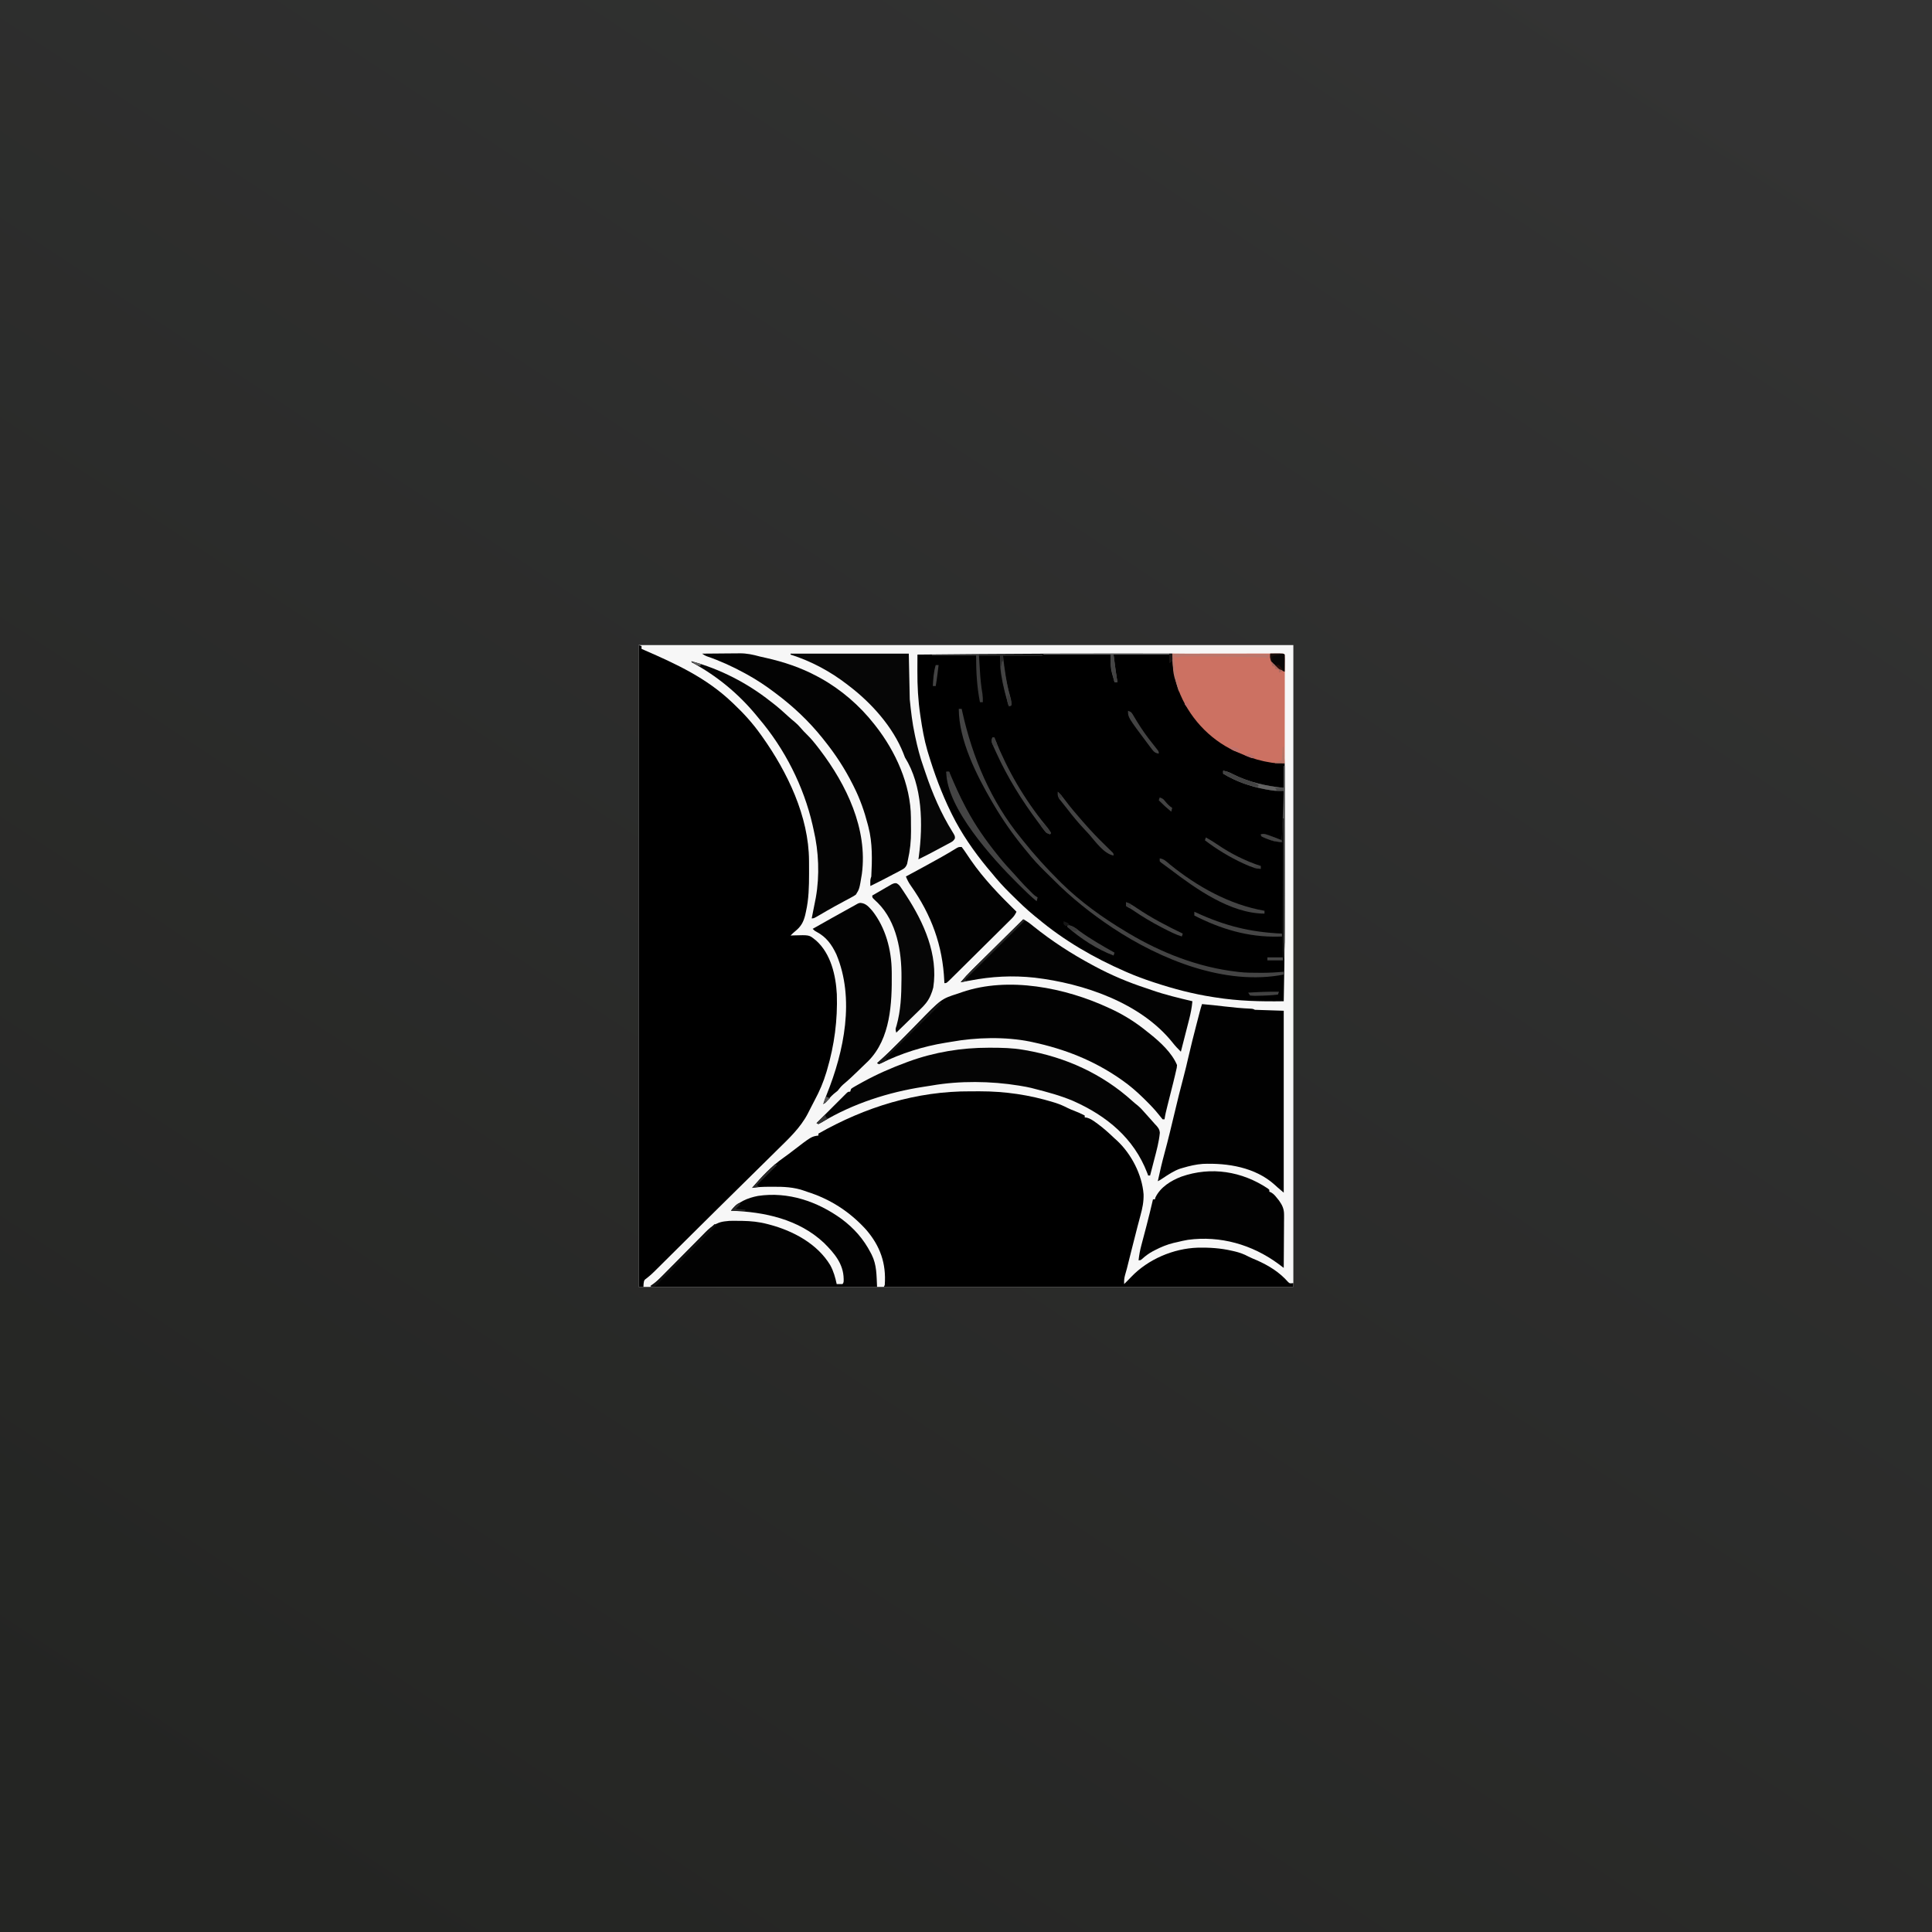 <?xml version="1.0" encoding="UTF-8"?>
<svg width="602px" height="602px" viewBox="0 0 602 602" version="1.1" xmlns="http://www.w3.org/2000/svg" xmlns:xlink="http://www.w3.org/1999/xlink">
    <title>Cover-Image-568-568</title>
    <defs>
        <linearGradient x1="16.093%" y1="100%" x2="82.027%" y2="0%" id="linearGradient-1">
            <stop stop-color="#333333" offset="0%"></stop>
            <stop stop-color="#242523" offset="100%"></stop>
        </linearGradient>
    </defs>
    <g id="Page-1" stroke="none" stroke-width="1" fill="none" fill-rule="evenodd">
        <g id="Cover-Image-568-568" transform="translate(-0, 0)" fill-rule="nonzero">
            <rect id="Rectangle-Copy-34" fill="url(#linearGradient-1)" transform="translate(301, 301) rotate(-180) translate(-301, -301)" x="5.68434189e-14" y="5.68434189e-14" width="602" height="602"></rect>
            <g id="Spinne-logozasajt-(1)" transform="translate(199, 201)">
                <path d="M0,0 C67.32,0 134.64,0 204,0 C204,66 204,132 204,200 C136.68,200 69.36,200 0,200 C0,134 0,68 0,0 Z" id="Path" fill="#F7F7F7"></path>
                <path d="M148.638,2.65 C148.972,2.652 148.972,2.652 149.314,2.652 C154.961,2.656 160.608,2.662 166.256,2.671 C166.291,2.96 166.291,2.96 166.328,3.255 C166.438,4.143 166.551,5.03 166.664,5.917 C166.701,6.221 166.739,6.524 166.777,6.836 C167.92,15.742 172.673,23.483 179.736,29.08 C182.623,31.247 185.642,32.85 189.022,34.125 C189.21,34.196 189.399,34.268 189.593,34.341 C192.937,35.584 196.328,36.314 199.88,36.658 C200.147,36.684 200.415,36.71 200.69,36.736 C200.893,36.756 201.095,36.775 201.304,36.795 C201.311,43.795 201.316,50.795 201.319,57.794 C201.321,61.047 201.323,64.299 201.327,67.552 C201.342,82.03 201.336,96.503 201.004,110.979 C193.795,111.092 186.864,110.93 179.736,109.792 C179.274,109.721 179.274,109.721 178.802,109.648 C172.649,108.685 166.693,107.121 160.789,105.174 C160.58,105.106 160.371,105.037 160.155,104.966 C157.55,104.105 154.994,103.168 152.476,102.077 C152.197,101.957 151.917,101.836 151.63,101.712 C141.79,97.421 132.533,92.065 124.317,85.163 C124.031,84.934 123.744,84.705 123.449,84.469 C120.917,82.419 118.6,80.158 116.285,77.875 C116.125,77.717 115.964,77.56 115.799,77.398 C113.701,75.335 111.778,73.215 109.938,70.92 C109.515,70.418 109.091,69.917 108.665,69.418 C104.449,64.303 100.595,58.754 97.656,52.819 C97.533,52.57 97.409,52.322 97.282,52.065 C94.349,46.092 92.082,39.893 90.167,33.531 C90.064,33.186 90.064,33.186 89.958,32.834 C88.958,29.412 88.367,25.941 87.846,22.422 C87.814,22.207 87.782,21.993 87.749,21.772 C87.072,17.189 86.829,12.694 86.854,8.068 C86.855,7.57 86.856,7.073 86.858,6.576 C86.861,5.373 86.866,4.17 86.872,2.967 C92.576,2.915 98.28,2.866 103.985,2.819 C104.201,2.817 104.417,2.815 104.639,2.814 C119.305,2.694 133.971,2.644 148.638,2.65 Z" id="Path" fill="#000000"></path>
                <path d="M0,0 C0.297,0.098 0.593,0.196 0.899,0.297 C0.899,0.591 0.899,0.884 0.899,1.187 C1.371,1.393 1.371,1.393 1.853,1.603 C11.825,5.955 21.106,10.237 29.057,17.804 C29.252,17.987 29.447,18.171 29.647,18.36 C32.781,21.321 35.551,24.386 38.044,27.893 C38.213,28.129 38.381,28.364 38.555,28.607 C46.369,39.61 53.008,53.407 53.083,67.131 C53.085,67.387 53.087,67.644 53.089,67.908 C53.094,68.733 53.096,69.557 53.097,70.382 C53.097,70.662 53.098,70.942 53.098,71.231 C53.097,75.238 53.014,79.159 52.123,83.086 C52.01,83.601 52.01,83.601 51.895,84.126 C51.335,86.379 50.565,87.726 48.744,89.19 C48.242,89.604 47.785,90.041 47.33,90.504 C47.67,90.491 48.01,90.477 48.36,90.463 C53.116,90.325 53.116,90.325 54.819,91.691 C55.083,91.903 55.083,91.903 55.352,92.118 C59.901,96.22 61.435,102.927 61.752,108.802 C62.017,116.811 60.988,124.659 58.714,132.344 C58.642,132.59 58.57,132.836 58.496,133.089 C57.581,136.159 56.376,138.981 54.856,141.802 C54.493,142.483 54.144,143.17 53.795,143.858 C53.544,144.347 53.293,144.837 53.041,145.326 C52.93,145.547 52.819,145.768 52.705,145.995 C50.388,150.426 46.82,153.743 43.281,157.217 C42.552,157.933 41.827,158.652 41.1,159.37 C39.728,160.727 38.353,162.081 36.978,163.435 C35.416,164.972 33.857,166.511 32.298,168.051 C29.633,170.684 26.966,173.314 24.296,175.943 C22.604,177.609 20.917,179.28 19.233,180.953 C17.537,182.638 15.84,184.322 14.143,186.005 C13.119,187.022 12.095,188.038 11.071,189.056 C10.078,190.043 9.083,191.03 8.088,192.016 C7.711,192.39 7.334,192.765 6.957,193.14 C6.428,193.666 5.899,194.19 5.37,194.714 C5.139,194.944 5.139,194.944 4.904,195.179 C4.166,195.908 3.423,196.581 2.601,197.218 C1.691,197.878 1.691,197.878 1.535,199.054 C1.523,199.366 1.511,199.678 1.498,200 C1.004,200 0.509,200 0,200 C0,134 0,68 0,0 Z" id="Path" fill="#000000"></path>
                <path d="M103.432,139.053 C104.396,139.058 105.36,139.053 106.324,139.047 C114.126,139.039 121.785,140.157 129.241,142.452 C129.466,142.521 129.691,142.59 129.923,142.661 C131.233,143.085 132.44,143.61 133.663,144.238 C134.339,144.579 135.03,144.855 135.738,145.122 C136.861,145.557 137.929,146.032 138.996,146.588 C138.996,146.783 138.996,146.979 138.996,147.181 C139.202,147.203 139.409,147.225 139.622,147.248 C140.735,147.541 141.545,148.11 142.459,148.776 C142.642,148.908 142.825,149.039 143.014,149.175 C144.898,150.556 146.595,152.101 148.282,153.709 C148.519,153.921 148.755,154.134 148.999,154.353 C153.496,158.511 156.867,165.008 157.329,171.127 C157.398,173.455 156.966,175.508 156.351,177.745 C156.159,178.476 155.966,179.207 155.773,179.938 C155.674,180.31 155.574,180.682 155.472,181.065 C154.986,182.897 154.528,184.735 154.067,186.573 C153.893,187.262 153.719,187.951 153.545,188.639 C153.262,189.762 152.979,190.885 152.698,192.008 C152.644,192.225 152.589,192.443 152.533,192.667 C152.396,193.212 152.26,193.758 152.124,194.303 C151.945,194.989 151.751,195.672 151.548,196.351 C151.28,197.32 151.228,198.111 151.278,199.11 C152.03,198.371 152.773,197.629 153.495,196.861 C158.737,191.388 166.582,188.025 174.186,187.77 C177.837,187.692 181.272,187.9 184.828,188.724 C185.145,188.795 185.461,188.866 185.788,188.94 C187.257,189.301 188.579,189.762 189.907,190.486 C190.788,190.939 191.703,191.306 192.617,191.691 C196.333,193.34 199.664,195.386 202.363,198.463 C202.863,198.937 202.863,198.937 204,198.813 C204,199.205 204,199.596 204,200 C161.888,200 119.776,200 76.388,200 C76.487,199.804 76.585,199.608 76.687,199.407 C77.183,192.669 75.261,187.215 70.814,182.09 C65.707,176.503 59.697,172.616 52.423,170.326 C52.182,170.239 51.941,170.152 51.693,170.062 C48.435,168.887 45.132,168.754 41.695,168.787 C41.124,168.787 41.124,168.787 40.542,168.788 C38.776,168.796 37.095,168.865 35.348,169.139 C38.261,165.687 41.472,162.303 45.196,159.705 C46.163,159.029 47.094,158.319 48.028,157.599 C53.821,153.143 53.821,153.143 56.018,152.819 C56.018,152.623 56.018,152.427 56.018,152.226 C70.547,143.966 86.588,138.954 103.432,139.053 Z" id="Path" fill="#000000"></path>
                <path d="M175.542,111.869 C177.914,112.068 180.274,112.329 182.638,112.611 C185.287,112.923 187.92,113.174 190.585,113.291 C191.419,113.353 191.419,113.353 192.018,113.65 C196.466,113.797 196.466,113.797 201.004,113.947 C201.004,132.65 201.004,151.353 201.004,170.623 C198.907,168.843 198.907,168.843 198.106,168.103 C192.121,162.746 183.589,161.341 175.764,161.661 C173.637,161.817 171.59,162.307 169.551,162.908 C169.27,162.99 168.988,163.072 168.699,163.157 C166.704,163.853 164.98,165.038 163.232,166.194 C162.361,166.766 162.361,166.766 161.762,167.062 C162.401,164.101 163.085,161.159 163.881,158.235 C164.981,154.191 165.953,150.117 166.924,146.041 C167.854,142.14 168.794,138.246 169.839,134.373 C170.362,132.42 170.824,130.457 171.273,128.487 C172.065,125.015 172.944,121.567 173.838,118.119 C173.905,117.859 173.973,117.6 174.042,117.332 C174.235,116.59 174.428,115.848 174.621,115.107 C174.679,114.883 174.737,114.659 174.798,114.428 C175.023,113.565 175.257,112.715 175.542,111.869 Z" id="Path" fill="#010101"></path>
                <path d="M146.485,113.056 C146.831,113.214 147.177,113.372 147.533,113.534 C151.44,115.381 155.138,117.733 158.467,120.475 C158.767,120.711 159.068,120.948 159.377,121.191 C162.543,123.717 166.174,127.073 167.753,130.861 C167.696,131.671 167.696,131.671 167.454,132.641 C167.356,133.07 167.258,133.499 167.16,133.928 C167.04,134.426 166.92,134.925 166.798,135.423 C166.734,135.69 166.669,135.958 166.603,136.234 C166.004,138.701 165.381,141.162 164.748,143.621 C164.396,145.001 164.061,146.364 163.859,147.774 C163.661,147.774 163.464,147.774 163.26,147.774 C162.891,147.356 162.542,146.919 162.204,146.475 C160.901,144.822 159.481,143.335 157.98,141.858 C157.717,141.599 157.454,141.34 157.183,141.073 C155.131,139.076 153.03,137.249 150.678,135.608 C150.502,135.484 150.325,135.36 150.142,135.232 C141.791,129.417 132.774,125.88 122.819,123.739 C122.55,123.681 122.281,123.622 122.003,123.562 C114.267,121.987 105.168,122.22 97.425,123.618 C96.8,123.731 96.174,123.829 95.545,123.923 C88.698,125.037 81.81,127.204 75.6,130.276 C75.366,130.371 75.131,130.466 74.89,130.564 C74.692,130.466 74.494,130.368 74.291,130.267 C74.508,130.074 74.726,129.881 74.95,129.682 C77.054,127.8 79.064,125.848 81.032,123.827 C81.873,122.966 82.72,122.111 83.567,121.256 C84.631,120.181 85.693,119.103 86.747,118.017 C94.287,110.255 94.287,110.255 99.454,108.605 C99.898,108.452 100.341,108.298 100.785,108.144 C115.223,103.184 133.056,106.791 146.485,113.056 Z" id="Path" fill="#020202"></path>
                <path d="M63.238,178.823 C67.108,181.714 70.068,185.063 72.287,189.336 C72.439,189.625 72.439,189.625 72.594,189.919 C74.227,193.181 74.097,196.352 74.291,200 C50.961,200 27.631,200 3.595,200 C4.089,199.608 4.583,199.217 5.093,198.813 C5.386,198.541 5.674,198.263 5.954,197.978 C6.107,197.823 6.26,197.668 6.418,197.508 C6.58,197.341 6.743,197.175 6.91,197.004 C7.274,196.634 7.638,196.265 8.002,195.896 C8.288,195.605 8.288,195.605 8.581,195.308 C9.6,194.272 10.626,193.243 11.651,192.212 C12.951,190.904 14.25,189.595 15.541,188.278 C16.588,187.21 17.641,186.15 18.699,185.093 C19.099,184.691 19.496,184.287 19.891,183.88 C22.133,181.575 23.876,179.803 27.26,179.525 C27.792,179.468 27.792,179.468 28.334,179.41 C28.624,179.409 28.913,179.408 29.212,179.407 C29.541,179.405 29.869,179.403 30.208,179.401 C30.714,179.408 30.714,179.408 31.229,179.414 C31.761,179.418 31.761,179.418 32.304,179.422 C35.022,179.469 37.514,179.717 40.141,180.415 C40.332,180.465 40.524,180.514 40.721,180.565 C48.122,182.511 55.716,186.565 59.719,193.261 C60.741,195.131 61.267,197.037 61.709,199.11 C62.308,199.122 62.908,199.122 63.507,199.11 C63.984,198.637 63.869,198.151 63.881,197.496 C63.813,192.774 60.941,189.451 57.723,186.257 C49.878,178.908 39.219,176.598 28.758,176.261 C30.748,173.587 33.966,172.257 37.192,171.64 C46.597,170.24 55.707,173.366 63.238,178.823 Z" id="Path" fill="#020202"></path>
                <path d="M19.771,2.671 C21.753,2.648 23.735,2.632 25.717,2.622 C26.39,2.617 27.062,2.611 27.735,2.603 C28.708,2.593 29.681,2.588 30.653,2.584 C30.949,2.579 31.245,2.574 31.55,2.57 C33.733,2.57 35.65,2.983 37.744,3.561 C38.34,3.698 38.936,3.833 39.534,3.964 C45.278,5.254 50.536,7.01 55.718,9.792 C56.031,9.96 56.344,10.127 56.667,10.3 C63.119,13.896 68.854,18.849 73.392,24.629 C73.521,24.792 73.65,24.955 73.783,25.123 C80.054,33.094 84.773,43.485 84.836,53.727 C84.838,53.948 84.84,54.17 84.841,54.399 C84.844,54.866 84.846,55.334 84.847,55.801 C84.85,56.499 84.859,57.196 84.869,57.893 C84.891,61.034 84.572,63.997 83.877,67.062 C83.803,67.429 83.73,67.797 83.655,68.175 C83.176,69.4 82.715,69.655 81.555,70.264 C81.383,70.356 81.212,70.448 81.035,70.544 C80.488,70.836 79.936,71.119 79.383,71.402 C79.021,71.594 78.66,71.786 78.299,71.979 C76.284,73.05 74.245,74.074 72.194,75.074 C72.156,73.108 72.156,73.108 72.493,72.107 C72.754,67.011 72.895,61.641 71.595,56.677 C71.525,56.405 71.456,56.134 71.385,55.855 C70.326,51.795 68.987,47.966 67.101,44.214 C66.976,43.962 66.851,43.711 66.722,43.452 C64.224,38.478 61.302,34.014 57.815,29.674 C57.604,29.407 57.393,29.14 57.175,28.865 C52.983,23.66 48.189,19.142 42.837,15.134 C42.655,14.996 42.474,14.859 42.287,14.717 C39.585,12.677 36.82,10.835 33.85,9.199 C33.597,9.059 33.343,8.919 33.082,8.775 C29.242,6.68 25.384,4.913 21.24,3.493 C20.67,3.264 20.67,3.264 19.771,2.671 Z" id="Path" fill="#030303"></path>
                <path d="M109.04,125.464 C109.274,125.464 109.508,125.464 109.749,125.464 C113.14,125.471 116.476,125.53 119.824,126.113 C120.058,126.153 120.293,126.192 120.534,126.233 C133.061,128.416 144.479,133.598 153.9,142.13 C154.431,142.604 154.967,143.052 155.528,143.49 C156.413,144.251 157.152,145.059 157.91,145.942 C158.495,146.62 159.098,147.28 159.703,147.941 C160.09,148.38 160.477,148.819 160.863,149.258 C161.108,149.513 161.108,149.513 161.358,149.774 C161.966,150.472 162.342,151.023 162.4,151.959 C162.142,154.757 161.404,157.433 160.695,160.145 C160.566,160.644 160.438,161.144 160.309,161.644 C159.997,162.857 159.682,164.07 159.366,165.282 C159.168,165.282 158.97,165.282 158.767,165.282 C158.608,164.862 158.608,164.862 158.447,164.433 C154.297,153.642 145.851,146.701 135.409,142.052 C131.536,140.407 127.493,139.314 123.419,138.279 C123.044,138.181 122.67,138.084 122.285,137.983 C121.268,137.742 120.257,137.556 119.225,137.389 C118.991,137.349 118.757,137.309 118.517,137.268 C109.758,135.842 99.995,135.721 91.243,137.254 C90.424,137.396 89.605,137.519 88.783,137.639 C77.905,139.295 66.855,142.85 57.408,148.501 C56.954,148.769 56.487,149.016 56.018,149.258 C55.82,149.16 55.622,149.062 55.419,148.961 C56.813,147.565 58.21,146.17 59.609,144.778 C60.085,144.303 60.56,143.828 61.035,143.353 C61.716,142.671 62.4,141.991 63.083,141.311 C63.296,141.097 63.509,140.883 63.729,140.662 C63.927,140.466 64.125,140.27 64.328,140.068 C64.503,139.894 64.677,139.72 64.857,139.541 C65.304,139.169 65.304,139.169 65.903,139.169 C66.002,138.875 66.101,138.582 66.203,138.279 C66.776,137.863 66.776,137.863 67.521,137.44 C67.794,137.285 68.066,137.13 68.346,136.97 C68.627,136.814 68.909,136.659 69.198,136.499 C69.453,136.357 69.707,136.215 69.97,136.069 C74.363,133.663 78.873,131.698 83.577,129.97 C83.798,129.889 84.019,129.808 84.246,129.724 C92.171,126.846 100.622,125.452 109.04,125.464 Z" id="Path" fill="#040404"></path>
                <path d="M166.256,2.671 C170.781,2.664 175.307,2.658 179.832,2.655 C181.933,2.654 184.034,2.652 186.135,2.648 C188.161,2.645 190.187,2.643 192.213,2.642 C192.988,2.642 193.763,2.641 194.537,2.639 C195.618,2.637 196.699,2.637 197.781,2.637 C198.104,2.636 198.428,2.635 198.762,2.634 C199.201,2.634 199.201,2.634 199.649,2.635 C199.905,2.635 200.161,2.634 200.425,2.634 C201.004,2.671 201.004,2.671 201.304,2.967 C201.333,3.407 201.34,3.847 201.34,4.287 C201.341,4.715 201.341,4.715 201.341,5.151 C201.34,5.624 201.34,5.624 201.338,6.106 C201.338,6.436 201.338,6.766 201.338,7.106 C201.338,8.203 201.336,9.3 201.333,10.396 C201.333,11.154 201.332,11.912 201.332,12.67 C201.331,14.465 201.329,16.26 201.326,18.055 C201.322,20.098 201.321,22.141 201.319,24.184 C201.316,28.388 201.311,32.592 201.304,36.795 C200.834,36.8 200.364,36.804 199.895,36.807 C199.633,36.809 199.371,36.811 199.102,36.813 C197.861,36.785 196.676,36.578 195.463,36.332 C195.206,36.28 194.948,36.228 194.684,36.174 C191.971,35.589 189.458,34.641 186.925,33.531 C186.562,33.376 186.199,33.221 185.825,33.061 C177.681,29.319 171.29,22.245 168.192,13.937 C167.81,12.863 167.475,11.777 167.154,10.682 C167.084,10.457 167.014,10.231 166.941,9.999 C166.519,8.44 166.473,6.858 166.391,5.254 C166.378,5.006 166.365,4.757 166.351,4.501 C166.319,3.891 166.287,3.281 166.256,2.671 Z" id="Path" fill="#CC7162"></path>
                <path d="M16.476,5.045 C25.382,7.462 33.829,11.809 41.04,17.507 C41.289,17.698 41.538,17.888 41.794,18.084 C43.537,19.429 45.16,20.878 46.773,22.37 C47.365,22.905 47.953,23.414 48.572,23.914 C49.282,24.507 49.866,25.075 50.457,25.779 C51.127,26.559 51.81,27.294 52.554,28.004 C53.833,29.26 54.929,30.628 56.018,32.047 C56.161,32.234 56.304,32.42 56.451,32.612 C64.755,43.509 71.416,57.307 69.554,71.309 C68.792,75.992 68.792,75.992 67.7,77.745 C67.035,78.209 67.035,78.209 66.204,78.655 C65.897,78.822 65.589,78.989 65.273,79.161 C64.943,79.336 64.614,79.512 64.274,79.692 C63.594,80.061 62.914,80.43 62.233,80.799 C61.724,81.075 61.724,81.075 61.204,81.356 C59.523,82.276 57.868,83.242 56.217,84.213 C54.584,85.163 54.584,85.163 53.921,85.163 C53.954,85.004 53.986,84.845 54.02,84.681 C54.352,83.057 54.673,81.431 54.988,79.803 C55.062,79.421 55.137,79.038 55.214,78.643 C56.43,71.787 56.115,64.32 54.52,57.567 C54.41,57.069 54.301,56.571 54.191,56.073 C51.427,43.993 45.51,32.313 37.445,22.849 C37.214,22.566 36.984,22.283 36.746,21.992 C31.116,15.148 24.32,9.528 16.476,5.341 C16.476,5.243 16.476,5.145 16.476,5.045 Z" id="Path" fill="#040404"></path>
                <path d="M196.032,169.323 C196.19,169.458 196.348,169.593 196.511,169.733 C196.511,169.929 196.511,170.125 196.511,170.326 C196.684,170.395 196.856,170.464 197.034,170.535 C197.876,171.015 198.327,171.575 198.926,172.329 C199.127,172.579 199.329,172.828 199.536,173.085 C200.594,174.575 201.118,175.723 201.107,177.559 C201.107,177.927 201.107,178.295 201.107,178.674 C201.102,179.072 201.097,179.469 201.092,179.866 C201.09,180.276 201.089,180.686 201.088,181.096 C201.085,182.17 201.076,183.244 201.066,184.318 C201.057,185.416 201.053,186.514 201.048,187.612 C201.039,189.763 201.023,191.914 201.004,194.065 C200.843,193.945 200.682,193.824 200.516,193.7 C200.303,193.541 200.09,193.382 199.87,193.219 C199.66,193.061 199.449,192.904 199.232,192.742 C191.127,186.804 181.234,183.966 171.16,185.321 C170.01,185.509 168.883,185.773 167.753,186.053 C167.236,186.167 167.236,186.167 166.708,186.283 C164.627,186.792 162.775,187.56 160.882,188.539 C160.673,188.646 160.464,188.754 160.249,188.865 C158.956,189.563 157.88,190.357 156.802,191.35 C156.37,191.691 156.37,191.691 155.771,191.691 C155.945,190.099 156.219,188.582 156.637,187.033 C156.692,186.822 156.748,186.612 156.805,186.395 C156.923,185.948 157.041,185.501 157.16,185.054 C157.469,183.895 157.773,182.735 158.077,181.575 C158.137,181.347 158.197,181.119 158.259,180.884 C158.971,178.166 159.626,175.436 160.264,172.7 C160.462,172.7 160.66,172.7 160.863,172.7 C160.919,172.504 160.975,172.309 161.032,172.107 C162.582,168.902 165.883,166.848 169.15,165.618 C178.368,162.404 187.994,163.962 196.032,169.323 Z" id="Path" fill="#020202"></path>
                <path d="M69.136,80.339 C70.833,80.474 71.697,81.578 72.793,82.789 C76.965,88.071 78.787,95.002 78.856,101.633 C78.858,101.868 78.861,102.103 78.864,102.346 C78.956,111.565 78.506,122.574 71.568,129.588 C70.892,130.255 70.205,130.911 69.517,131.565 C69.171,131.901 68.825,132.238 68.48,132.575 C66.915,134.097 65.334,135.59 63.656,136.99 C63.023,137.552 62.534,138.213 62.009,138.872 C61.577,139.224 61.144,139.576 60.706,139.921 C59.911,140.62 59.249,141.427 58.569,142.234 C58.115,142.73 58.115,142.73 57.515,143.027 C57.848,141.991 58.216,140.978 58.624,139.97 C64.021,126.568 67.408,110.167 61.597,96.35 C60.168,93.323 58.462,90.953 55.449,89.364 C54.819,89.021 54.819,89.021 54.22,88.427 C58.009,86.271 61.81,84.138 65.629,82.035 C65.934,81.867 66.239,81.698 66.554,81.525 C66.826,81.375 67.098,81.225 67.378,81.071 C68.555,80.392 68.555,80.392 69.136,80.339 Z" id="Path" fill="#030303"></path>
                <path d="M119.824,85.46 C121.027,86.021 121.986,86.796 123.007,87.63 C128.749,92.239 134.894,96.222 141.392,99.703 C141.621,99.826 141.849,99.95 142.085,100.077 C147.24,102.845 152.536,105.083 158.104,106.902 C158.71,107.103 159.312,107.312 159.914,107.525 C164.048,108.967 168.288,109.969 172.546,110.979 C172.367,112.97 171.998,114.833 171.497,116.767 C171.424,117.053 171.351,117.339 171.276,117.633 C171.046,118.538 170.813,119.441 170.58,120.345 C170.423,120.962 170.265,121.579 170.108,122.195 C169.725,123.7 169.339,125.203 168.952,126.706 C167.999,125.774 167.127,124.847 166.312,123.795 C156.412,111.459 138.649,105.431 123.381,103.635 C116.493,102.892 109.983,103.231 103.205,104.545 C102.256,104.727 101.307,104.892 100.352,105.045 C101.506,103.678 102.701,102.379 103.976,101.124 C104.149,100.953 104.322,100.782 104.499,100.606 C105.063,100.048 105.627,99.491 106.191,98.935 C106.585,98.545 106.979,98.156 107.373,97.766 C108.403,96.746 109.435,95.728 110.466,94.709 C111.521,93.667 112.575,92.624 113.629,91.582 C115.693,89.54 117.758,87.5 119.824,85.46 Z" id="Path" fill="#030303"></path>
                <path d="M100.652,62.908 C101.197,63.608 101.685,64.3 102.169,65.041 C102.465,65.48 102.761,65.919 103.059,66.358 C103.283,66.687 103.283,66.687 103.511,67.024 C107.574,72.907 112.623,78.096 117.727,83.086 C117.336,83.94 116.92,84.553 116.252,85.216 C116.073,85.394 115.894,85.573 115.71,85.758 C115.514,85.95 115.319,86.143 115.117,86.342 C114.91,86.547 114.704,86.753 114.491,86.965 C113.808,87.644 113.123,88.321 112.438,88.998 C111.963,89.468 111.489,89.939 111.014,90.41 C110.02,91.395 109.025,92.38 108.028,93.364 C106.749,94.628 105.472,95.894 104.196,97.162 C103.217,98.134 102.237,99.104 101.256,100.074 C100.785,100.541 100.314,101.008 99.843,101.476 C99.187,102.127 98.529,102.777 97.87,103.426 C97.576,103.719 97.576,103.719 97.277,104.017 C95.927,105.341 95.927,105.341 95.26,105.341 C95.251,105.125 95.242,104.909 95.233,104.687 C94.737,93.624 91.239,84.077 84.827,75.001 C84.166,74.062 83.686,73.175 83.278,72.107 C83.441,72.019 83.605,71.931 83.773,71.841 C87.042,70.087 90.3,68.317 93.537,66.506 C93.815,66.351 94.092,66.196 94.378,66.036 C95.983,65.136 97.563,64.207 99.123,63.234 C99.753,62.908 99.753,62.908 100.652,62.908 Z" id="Path" fill="#020202"></path>
                <path d="M47.33,2.671 C59.49,2.671 71.649,2.671 84.176,2.671 C84.275,7.371 84.374,12.071 84.476,16.914 C84.855,20.671 85.258,24.246 86.048,27.912 C86.094,28.128 86.14,28.343 86.186,28.566 C86.864,31.77 87.656,34.912 88.764,38 C88.987,38.625 89.197,39.253 89.406,39.882 C91.546,46.25 94.239,52.508 97.806,58.229 C98.557,59.471 98.557,59.471 98.548,60.224 C98.087,61.181 97.341,61.447 96.41,61.944 C96.223,62.045 96.037,62.145 95.844,62.249 C95.246,62.572 94.644,62.888 94.043,63.205 C93.646,63.418 93.249,63.631 92.852,63.845 C90.976,64.852 89.089,65.836 87.172,66.766 C87.215,66.469 87.258,66.172 87.303,65.866 C88.619,55.921 88.485,43.793 82.978,35.015 C82.8,34.58 82.631,34.141 82.472,33.698 C79.221,25.5 72.575,18.079 65.604,12.76 C65.445,12.636 65.287,12.513 65.124,12.386 C59.792,8.249 53.787,5.015 47.33,2.967 C47.33,2.869 47.33,2.772 47.33,2.671 Z" id="Path" fill="#060606"></path>
                <path d="M80.326,74.208 C81.061,74.569 81.344,74.979 81.8,75.654 C82.052,76.026 82.052,76.026 82.31,76.405 C82.487,76.676 82.664,76.947 82.847,77.226 C83.032,77.506 83.217,77.786 83.407,78.074 C88.873,86.49 93.381,96.456 91.802,106.693 C91.605,107.473 91.389,108.165 91.066,108.902 C90.995,109.07 90.924,109.237 90.851,109.41 C90.069,111.118 89.004,112.288 87.654,113.585 C87.443,113.792 87.232,114 87.014,114.213 C86.346,114.869 85.673,115.521 85,116.172 C84.543,116.618 84.087,117.065 83.631,117.512 C82.518,118.602 81.401,119.688 80.282,120.772 C79.939,119.752 80.029,119.567 80.357,118.583 C81.688,113.842 81.872,109.123 81.892,104.228 C81.894,103.97 81.897,103.711 81.899,103.445 C81.955,95.485 80.427,86.272 74.546,80.362 C74.12,79.946 73.69,79.535 73.254,79.129 C72.793,78.635 72.793,78.635 72.793,78.042 C73.913,77.386 75.037,76.74 76.163,76.094 C76.482,75.908 76.8,75.721 77.128,75.529 C77.435,75.354 77.742,75.179 78.059,74.999 C78.341,74.836 78.623,74.673 78.914,74.504 C79.683,74.184 79.683,74.184 80.326,74.208 Z" id="Path" fill="#060606"></path>
                <path d="M99.753,19.881 C100.05,19.881 100.346,19.881 100.652,19.881 C100.728,20.23 100.728,20.23 100.806,20.585 C104.008,35.033 109.73,48.667 119.225,60.237 C119.423,60.487 119.621,60.736 119.825,60.993 C123.292,65.35 127.013,69.456 130.964,73.386 C131.3,73.722 131.3,73.722 131.643,74.064 C137.635,79.982 144.642,85.005 151.877,89.318 C152.241,89.537 152.241,89.537 152.613,89.76 C162.904,95.903 174.341,100.377 186.326,101.78 C186.551,101.808 186.776,101.836 187.008,101.865 C189.115,102.104 191.208,102.121 193.328,102.114 C193.67,102.115 194.012,102.117 194.365,102.118 C196.593,102.115 198.788,102 201.004,101.78 C201.004,102.074 201.004,102.368 201.004,102.671 C182.76,106.237 162.628,97.993 147.702,88.131 C141.022,83.686 134.743,78.699 129.11,72.997 C128.315,72.206 127.516,71.419 126.709,70.639 C124.666,68.656 122.792,66.622 121.022,64.392 C120.743,64.053 120.464,63.714 120.184,63.376 C116.586,59.013 113.395,54.426 110.537,49.555 C110.392,49.308 110.247,49.062 110.097,48.808 C105.309,40.602 99.753,29.599 99.753,19.881 Z" id="Path" fill="#444444"></path>
                <path d="M201.004,37.685 C201.103,37.685 201.202,37.685 201.304,37.685 C201.311,44.795 201.316,51.904 201.319,59.013 C201.321,62.314 201.323,65.616 201.327,68.917 C201.33,71.796 201.331,74.676 201.332,77.555 C201.333,79.078 201.333,80.601 201.336,82.123 C201.338,83.561 201.338,84.998 201.338,86.435 C201.338,86.959 201.339,87.483 201.34,88.006 C201.345,90.587 201.315,93.158 201.171,95.734 C201.159,95.951 201.148,96.167 201.136,96.39 C201.042,97.886 201.042,97.886 200.705,98.22 C199.897,98.241 199.097,98.247 198.29,98.238 C198.062,98.237 197.835,98.235 197.601,98.234 C197.038,98.231 196.475,98.225 195.912,98.22 C195.912,97.926 195.912,97.632 195.912,97.329 C197.494,97.329 199.075,97.329 200.705,97.329 C200.705,95.175 200.705,93.021 200.705,90.801 C200.212,90.815 199.719,90.829 199.212,90.843 C189.856,91.028 181.453,88.513 173.145,84.273 C173.145,83.881 173.145,83.49 173.145,83.086 C173.295,83.156 173.446,83.226 173.6,83.298 C182.639,87.488 190.614,89.495 200.705,89.911 C200.705,80.51 200.705,71.11 200.705,61.424 C199.815,61.326 198.925,61.228 198.009,61.128 C196.904,60.795 196.904,60.795 195.912,60.404 C195.411,60.212 195.411,60.212 194.901,60.016 C194.115,59.644 194.115,59.644 193.815,59.05 C195.013,58.754 195.013,58.754 200.405,60.831 C200.603,55.739 200.801,50.647 201.004,45.401 C200.115,45.401 199.225,45.401 198.308,45.401 C197.49,45.304 196.701,45.196 195.893,45.048 C195.567,44.989 195.567,44.989 195.233,44.929 C190.68,44.061 186.084,42.483 182.132,40.059 C182.132,39.766 182.132,39.472 182.132,39.169 C183.302,39.346 184.167,39.705 185.203,40.263 C190.195,42.778 195.468,43.901 201.004,44.51 C201.004,42.258 201.004,40.006 201.004,37.685 Z" id="Path" fill="#454545"></path>
                <path d="M95.859,39.466 C96.156,39.466 96.452,39.466 96.758,39.466 C96.827,39.63 96.896,39.794 96.967,39.963 C98.474,43.523 100.03,47.031 101.85,50.445 C101.96,50.653 102.07,50.861 102.183,51.076 C104.874,56.142 108.132,60.813 111.736,65.282 C111.956,65.558 112.177,65.833 112.404,66.118 C113.856,67.907 115.388,69.605 116.964,71.286 C117.571,71.939 118.159,72.599 118.738,73.275 C119.731,74.411 120.795,75.475 121.865,76.539 C122.037,76.712 122.21,76.884 122.387,77.061 C123.268,77.958 123.268,77.958 124.317,78.635 C124.218,79.027 124.119,79.418 124.018,79.822 C122.164,78.304 120.472,76.65 118.775,74.963 C118.502,74.694 118.229,74.424 117.948,74.147 C110.306,66.566 95.859,50.688 95.859,39.466 Z" id="Path" fill="#444444"></path>
                <path d="M91.366,2.967 C102.734,2.967 114.102,2.967 125.815,2.967 C125.815,3.065 125.815,3.163 125.815,3.264 C121.762,3.264 117.709,3.264 113.533,3.264 C114.011,7.727 114.639,11.964 115.779,16.302 C115.974,17.093 116.111,17.889 116.229,18.694 C115.784,18.841 115.784,18.841 115.33,18.991 C114.375,15.789 113.474,12.598 112.971,9.292 C112.936,9.062 112.9,8.832 112.863,8.595 C112.608,6.776 112.634,5.141 112.634,3.264 C110.46,3.264 108.285,3.264 106.044,3.264 C106.117,4.461 106.191,5.659 106.267,6.856 C106.293,7.261 106.318,7.666 106.342,8.072 C106.486,10.465 106.702,12.809 107.123,15.171 C107.247,16.059 107.262,16.909 107.242,17.804 C106.946,17.804 106.649,17.804 106.344,17.804 C105.388,12.884 105.145,8.34 105.145,3.264 C100.598,3.264 96.051,3.264 91.366,3.264 C91.366,3.166 91.366,3.068 91.366,2.967 Z" id="Path" fill="#3D3D3D"></path>
                <path d="M201.004,37.685 C201.103,37.685 201.202,37.685 201.304,37.685 C201.304,55.899 201.304,74.113 201.304,92.878 C201.205,92.878 201.106,92.878 201.004,92.878 C201.004,77.211 201.004,61.543 201.004,45.401 C200.115,45.401 199.225,45.401 198.308,45.401 C197.49,45.304 196.701,45.196 195.893,45.048 C195.567,44.989 195.567,44.989 195.233,44.929 C190.68,44.061 186.084,42.483 182.132,40.059 C182.132,39.766 182.132,39.472 182.132,39.169 C183.302,39.346 184.167,39.705 185.203,40.263 C190.195,42.778 195.468,43.901 201.004,44.51 C201.004,42.258 201.004,40.006 201.004,37.685 Z" id="Path" fill="#626262"></path>
                <path d="M162.361,66.469 C163.664,66.616 164.474,67.46 165.432,68.268 C173.921,75.192 184.086,80.899 195.013,82.789 C195.013,83.083 195.013,83.377 195.013,83.68 C184.365,83.631 173.686,75.98 165.583,69.832 C165.111,69.477 164.634,69.128 164.156,68.78 C163.787,68.508 163.787,68.508 163.41,68.231 C163.203,68.08 162.996,67.93 162.782,67.775 C162.643,67.638 162.504,67.501 162.361,67.359 C162.361,67.065 162.361,66.772 162.361,66.469 Z" id="Path" fill="#444444"></path>
                <path d="M110.238,28.783 C110.436,28.783 110.633,28.783 110.837,28.783 C110.909,28.963 110.981,29.143 111.055,29.329 C114.982,39.085 120.171,48.026 126.84,56.197 C127.502,57.014 128.092,57.788 128.511,58.754 C127.313,58.754 127.313,58.754 126.808,58.292 C126.548,57.952 126.548,57.952 126.283,57.604 C125.971,57.197 125.971,57.197 125.653,56.782 C125.407,56.45 125.162,56.118 124.916,55.786 C124.7,55.498 124.7,55.498 124.479,55.203 C119.4,48.42 114.963,41.296 111.455,33.587 C111.297,33.244 111.139,32.9 110.977,32.547 C110.835,32.227 110.694,31.907 110.548,31.578 C110.423,31.296 110.297,31.014 110.168,30.723 C109.924,29.922 109.944,29.555 110.238,28.783 Z" id="Path" fill="#444444"></path>
                <path d="M130.608,45.697 C131.529,46.565 132.277,47.479 133.023,48.498 C134.528,50.509 136.145,52.409 137.797,54.303 C137.982,54.516 138.167,54.729 138.357,54.948 C138.864,55.529 139.378,56.104 139.894,56.677 C140.122,56.93 140.351,57.184 140.586,57.445 C142.47,59.511 144.429,61.486 146.445,63.426 C146.645,63.62 146.844,63.814 147.05,64.014 C147.23,64.187 147.409,64.36 147.595,64.538 C147.982,64.985 147.982,64.985 147.982,65.579 C145.042,65.07 142.345,61.272 140.483,59.122 C139.915,58.48 139.33,57.856 138.741,57.233 C136.943,55.325 135.299,53.328 133.702,51.254 C133.306,50.745 132.903,50.242 132.498,49.739 C132.248,49.424 131.999,49.11 131.75,48.795 C131.53,48.519 131.309,48.243 131.082,47.959 C130.565,47.111 130.5,46.669 130.608,45.697 Z" id="Path" fill="#434343"></path>
                <path d="M200.705,54.006 C200.804,54.006 200.903,54.006 201.004,54.006 C201.011,59.727 201.017,65.448 201.02,71.169 C201.021,73.825 201.024,76.481 201.027,79.137 C201.03,81.451 201.032,83.766 201.033,86.08 C201.033,87.306 201.034,88.532 201.036,89.758 C201.038,90.911 201.039,92.064 201.038,93.216 C201.038,93.641 201.039,94.065 201.04,94.489 C201.042,95.066 201.041,95.643 201.04,96.22 C201.041,96.543 201.041,96.867 201.041,97.2 C201.004,97.923 201.004,97.923 200.705,98.22 C199.897,98.241 199.097,98.247 198.29,98.238 C198.062,98.237 197.835,98.235 197.601,98.234 C197.038,98.231 196.475,98.225 195.912,98.22 C195.912,97.926 195.912,97.632 195.912,97.329 C197.494,97.329 199.075,97.329 200.705,97.329 C200.683,96.918 200.661,96.507 200.638,96.083 C200.425,91.875 200.385,87.689 200.442,83.477 C200.449,82.834 200.456,82.192 200.463,81.55 C200.482,79.885 200.502,78.22 200.524,76.555 C200.545,74.846 200.564,73.137 200.584,71.428 C200.622,68.094 200.663,64.759 200.705,61.424 C200.523,61.407 200.341,61.389 200.154,61.371 C199.914,61.347 199.673,61.322 199.426,61.297 C199.188,61.273 198.951,61.249 198.706,61.225 C197.715,61.087 196.84,60.77 195.912,60.404 C195.411,60.212 195.411,60.212 194.901,60.016 C194.115,59.644 194.115,59.644 193.815,59.05 C194.814,58.713 195.34,58.788 196.31,59.179 C196.526,59.264 196.742,59.349 196.964,59.437 C197.235,59.548 197.505,59.659 197.784,59.774 C198.649,60.123 199.514,60.471 200.405,60.831 C200.504,58.579 200.603,56.326 200.705,54.006 Z" id="Path" fill="#0C0C0C"></path>
                <path d="M126.115,2.671 C139.064,2.671 152.014,2.671 165.357,2.671 C165.357,2.769 165.357,2.866 165.357,2.967 C159.623,2.967 153.89,2.967 147.982,2.967 C148.53,7.278 148.53,7.278 149.181,11.573 C148.884,11.573 148.587,11.573 148.282,11.573 C148.076,10.863 147.878,10.153 147.683,9.44 C147.597,9.149 147.597,9.149 147.51,8.852 C146.951,6.766 147.084,5.303 147.084,2.967 C140.164,2.967 133.244,2.967 126.115,2.967 C126.115,2.869 126.115,2.772 126.115,2.671 Z" id="Path" fill="#5D5D5D"></path>
                <path d="M166.256,2.671 C181.232,2.818 181.232,2.818 196.511,2.967 C196.313,3.359 196.116,3.751 195.912,4.154 C195.615,4.007 195.615,4.007 195.313,3.858 C194.438,3.81 193.569,3.781 192.693,3.764 C192.287,3.754 192.287,3.754 191.873,3.745 C190.979,3.725 190.085,3.708 189.191,3.691 C188.734,3.681 188.734,3.681 188.269,3.672 C183.602,3.578 178.936,3.53 174.269,3.524 C173.988,3.523 173.706,3.522 173.417,3.521 C172.626,3.52 171.835,3.52 171.044,3.521 C170.809,3.521 170.574,3.52 170.332,3.52 C169.154,3.501 169.154,3.501 168.053,3.858 C167.416,3.728 167.416,3.728 166.855,3.561 C166.989,6.397 167.477,8.963 168.255,11.687 C168.552,12.768 168.684,13.471 168.352,14.54 C167.063,10.557 166.256,6.891 166.256,2.671 Z" id="Path" fill="#BB766B"></path>
                <path d="M151.877,80.119 C153.166,80.562 154.211,81.243 155.322,82.01 C159.828,85.049 164.648,87.563 169.551,89.911 C169.452,90.205 169.353,90.499 169.251,90.801 C167.275,90.189 165.506,89.276 163.672,88.335 C163.494,88.244 163.316,88.153 163.133,88.059 C159.935,86.417 156.896,84.583 153.929,82.559 C153.329,82.153 153.329,82.153 152.464,81.717 C152.173,81.513 152.173,81.513 151.877,81.306 C151.877,80.914 151.877,80.522 151.877,80.119 Z" id="Path" fill="#454545"></path>
                <path d="M196.811,2.671 C197.503,2.663 198.196,2.657 198.889,2.652 C199.275,2.649 199.66,2.645 200.058,2.642 C201.004,2.671 201.004,2.671 201.304,2.967 C201.33,3.366 201.336,3.766 201.333,4.165 C201.332,4.405 201.331,4.645 201.33,4.892 C201.328,5.144 201.325,5.397 201.323,5.657 C201.321,5.91 201.32,6.163 201.319,6.424 C201.315,7.053 201.31,7.681 201.304,8.309 C199.525,7.67 198.285,6.67 197.129,5.193 C196.749,4.307 196.788,3.624 196.811,2.671 Z" id="Path" fill="#080606"></path>
                <path d="M176.74,59.941 C177.98,60.623 179.164,61.333 180.329,62.136 C184.523,65.016 188.987,67.22 193.815,68.843 C193.815,69.136 193.815,69.43 193.815,69.733 C192.091,69.573 190.721,69.092 189.153,68.379 C188.799,68.22 188.799,68.22 188.437,68.057 C184.194,66.117 180.147,63.653 176.441,60.831 C176.539,60.537 176.638,60.243 176.74,59.941 Z" id="Path" fill="#454545"></path>
                <path d="M133.604,87.24 C135.175,87.369 136.148,88.21 137.367,89.114 C140.843,91.621 144.547,93.743 148.282,95.846 C148.134,96.286 148.134,96.286 147.982,96.736 C142.957,94.882 137.561,91.374 133.604,87.834 C133.604,87.638 133.604,87.442 133.604,87.24 Z" id="Path" fill="#454545"></path>
                <path d="M152.476,20.475 C153.559,20.832 153.645,21.078 154.209,22.028 C154.445,22.419 154.445,22.419 154.686,22.818 C154.853,23.097 155.019,23.377 155.191,23.665 C156.739,26.208 158.38,28.553 160.264,30.861 C160.629,31.322 160.991,31.786 161.35,32.251 C161.49,32.43 161.63,32.609 161.774,32.793 C162.062,33.234 162.062,33.234 162.062,33.828 C161.025,33.662 160.627,33.38 160,32.555 C159.843,32.351 159.687,32.147 159.525,31.937 C159.361,31.717 159.198,31.496 159.029,31.269 C158.858,31.042 158.687,30.816 158.511,30.584 C152.476,22.528 152.476,22.528 152.476,20.475 Z" id="Path" fill="#434343"></path>
                <path d="M112.934,3.858 C113.436,4.747 113.654,5.514 113.801,6.52 C113.846,6.809 113.89,7.098 113.936,7.396 C113.982,7.703 114.028,8.01 114.076,8.327 C114.489,10.957 115.019,13.504 115.784,16.056 C116.106,17.164 116.278,17.889 115.93,18.991 C115.732,18.991 115.534,18.991 115.33,18.991 C113.854,13.838 112.818,9.225 112.934,3.858 Z" id="Path" fill="#434343"></path>
                <path d="M93.762,111.276 C94.059,111.423 94.059,111.423 94.361,111.573 C88.628,117.252 82.894,122.932 76.987,128.783 C77.086,128.979 77.184,129.175 77.286,129.377 C76.901,129.584 76.514,129.787 76.126,129.989 C75.802,130.159 75.802,130.159 75.473,130.333 C75.28,130.409 75.088,130.485 74.89,130.564 C74.692,130.466 74.494,130.368 74.291,130.267 C74.506,130.075 74.721,129.883 74.943,129.685 C77.265,127.601 79.499,125.444 81.71,123.244 C82.06,122.896 82.411,122.548 82.762,122.2 C83.673,121.297 84.583,120.393 85.492,119.488 C86.426,118.561 87.36,117.634 88.294,116.707 C90.118,114.898 91.94,113.087 93.762,111.276 Z" id="Path" fill="#151515"></path>
                <path d="M23.665,180.415 C23.962,180.562 23.962,180.562 24.264,180.712 C21.751,183.236 19.233,185.757 16.71,188.272 C15.539,189.44 14.369,190.609 13.202,191.782 C12.077,192.912 10.948,194.039 9.817,195.164 C9.385,195.595 8.955,196.026 8.526,196.459 C7.926,197.064 7.322,197.664 6.716,198.263 C6.45,198.535 6.45,198.535 6.178,198.813 C5.676,199.303 5.676,199.303 4.793,200 C4.139,199.895 4.139,199.895 3.595,199.703 C3.906,199.492 4.216,199.281 4.537,199.063 C6.57,197.55 8.305,195.704 10.091,193.919 C10.484,193.529 10.877,193.139 11.27,192.749 C12.298,191.729 13.323,190.707 14.349,189.685 C15.398,188.639 16.449,187.596 17.5,186.552 C19.557,184.508 21.611,182.462 23.665,180.415 Z" id="Path" fill="#101010"></path>
                <path d="M119.824,85.46 C120.12,85.607 120.12,85.607 120.423,85.757 C114.294,91.828 108.165,97.899 101.85,104.154 C101.949,104.35 102.048,104.546 102.15,104.748 C101.26,104.895 101.26,104.895 100.352,105.045 C101.506,103.678 102.701,102.379 103.976,101.124 C104.149,100.953 104.322,100.782 104.499,100.606 C105.063,100.048 105.627,99.491 106.191,98.935 C106.585,98.545 106.979,98.156 107.373,97.766 C108.403,96.746 109.435,95.728 110.466,94.709 C111.521,93.667 112.575,92.624 113.629,91.582 C115.693,89.54 117.758,87.5 119.824,85.46 Z" id="Path" fill="#242424"></path>
                <path d="M182.132,39.169 C183.302,39.346 184.167,39.705 185.203,40.263 C186.957,41.161 188.741,41.815 190.61,42.432 C191.577,42.753 192.361,43.056 193.216,43.62 C193.117,43.816 193.018,44.012 192.916,44.214 C189.038,43.689 185.48,42.003 182.132,40.059 C182.132,39.766 182.132,39.472 182.132,39.169 Z" id="Path" fill="#434343"></path>
                <path d="M199.507,108.012 C199.408,108.306 199.309,108.599 199.207,108.902 C197.157,109.153 195.111,109.245 193.047,109.273 C192.689,109.282 192.689,109.282 192.323,109.292 C191.642,109.296 191.642,109.296 190.52,109.199 C190.322,108.905 190.124,108.611 189.921,108.309 C193.122,108.091 196.297,107.97 199.507,108.012 Z" id="Path" fill="#424242"></path>
                <path d="M147.084,2.967 C147.38,2.967 147.677,2.967 147.982,2.967 C148.008,3.165 148.034,3.362 148.06,3.566 C148.177,4.467 148.295,5.368 148.413,6.269 C148.453,6.579 148.494,6.89 148.535,7.21 C148.726,8.669 148.92,10.124 149.181,11.573 C148.884,11.573 148.587,11.573 148.282,11.573 C147.434,8.652 146.893,6.038 147.084,2.967 Z" id="Path" fill="#434343"></path>
                <path d="M106.044,2.967 C112.568,2.967 119.093,2.967 125.815,2.967 C125.815,3.065 125.815,3.163 125.815,3.264 C121.762,3.264 117.709,3.264 113.533,3.264 C113.533,3.852 113.533,4.439 113.533,5.045 C113.434,5.045 113.335,5.045 113.233,5.045 C113.135,5.534 113.036,6.024 112.934,6.528 C112.835,6.528 112.736,6.528 112.634,6.528 C112.634,5.451 112.634,4.374 112.634,3.264 C110.46,3.264 108.285,3.264 106.044,3.264 C106.044,3.166 106.044,3.068 106.044,2.967 Z" id="Path" fill="#272727"></path>
                <path d="M92.564,6.231 C92.86,6.231 93.157,6.231 93.463,6.231 C93.369,6.986 93.276,7.74 93.182,8.494 C93.156,8.706 93.13,8.917 93.103,9.135 C92.951,10.349 92.777,11.554 92.564,12.76 C92.267,12.76 91.971,12.76 91.665,12.76 C91.786,10.52 91.911,8.386 92.564,6.231 Z" id="Path" fill="#434343"></path>
                <path d="M196.565,59.356 C197.865,59.799 199.137,60.304 200.405,60.831 C200.405,61.027 200.405,61.223 200.405,61.424 C198.16,61.294 196.145,60.592 194.115,59.644 C194.016,59.448 193.917,59.252 193.815,59.05 C194.781,58.572 195.571,59.047 196.565,59.356 Z" id="Path" fill="#424242"></path>
                <path d="M162.361,47.478 C163.339,47.8 163.521,48.005 164.14,48.776 C164.786,49.553 165.397,50.186 166.256,50.742 C166.157,51.134 166.058,51.525 165.956,51.929 C164.59,50.8 163.305,49.629 162.062,48.368 C162.161,48.074 162.259,47.78 162.361,47.478 Z" id="Path" fill="#424242"></path>
                <path d="M42.537,161.721 C42.735,161.819 42.933,161.917 43.137,162.018 C41.061,164.074 38.985,166.131 36.846,168.249 C37.044,168.445 37.241,168.641 37.445,168.843 C36.753,168.941 36.061,169.039 35.348,169.139 C36.791,167.416 38.347,165.837 39.954,164.262 C40.203,164.016 40.452,163.771 40.708,163.518 C41.317,162.919 41.927,162.319 42.537,161.721 Z" id="Path" fill="#292929"></path>
                <path d="M195.912,97.329 C197.494,97.329 199.075,97.329 200.705,97.329 C200.705,97.623 200.705,97.917 200.705,98.22 C199.123,98.22 197.541,98.22 195.912,98.22 C195.912,97.926 195.912,97.632 195.912,97.329 Z" id="Path" fill="#454545"></path>
                <path d="M125.216,55.193 C126.774,55.919 127.559,57.093 128.511,58.457 C128.412,58.653 128.313,58.849 128.211,59.05 C127.204,58.632 126.685,58.156 126.04,57.289 C125.884,57.084 125.728,56.879 125.567,56.668 C125.216,56.083 125.216,56.083 125.216,55.193 Z" id="Path" fill="#3D3D3D"></path>
                <path d="M31.154,173.887 C31.352,173.985 31.55,174.083 31.753,174.184 C31.259,174.674 30.765,175.163 30.256,175.668 C31.244,175.766 32.233,175.864 33.251,175.964 C33.251,176.062 33.251,176.16 33.251,176.261 C31.768,176.261 30.285,176.261 28.758,176.261 C30.106,174.592 30.106,174.592 31.154,173.887 Z" id="Path" fill="#282828"></path>
                <path d="M58.115,146.291 C58.213,146.585 58.312,146.878 58.414,147.181 C58.612,147.279 58.81,147.377 59.013,147.478 C58.528,147.784 58.041,148.086 57.553,148.386 C57.282,148.555 57.011,148.724 56.731,148.898 C56.496,149.017 56.26,149.136 56.018,149.258 C55.82,149.16 55.622,149.062 55.419,148.961 C56.308,148.08 57.198,147.199 58.115,146.291 Z" id="Path" fill="#343434"></path>
                <path d="M133.604,87.24 C134.956,87.398 135.804,87.942 136.899,88.724 C136.602,88.92 136.306,89.116 136,89.318 C135.116,88.911 134.345,88.463 133.604,87.834 C133.604,87.638 133.604,87.442 133.604,87.24 Z" id="Path" fill="#3B3B3B"></path>
                <path d="M115.031,15.43 C115.724,16.117 115.778,16.463 115.967,17.396 C116.017,17.639 116.067,17.881 116.119,18.131 C116.174,18.41 116.174,18.41 116.229,18.694 C115.933,18.792 115.636,18.89 115.33,18.991 C114.789,17.667 114.696,16.822 115.031,15.43 Z" id="Path" fill="#3B3B3B"></path>
                <path d="M110.238,28.783 C110.436,28.783 110.633,28.783 110.837,28.783 C110.996,29.159 111.152,29.537 111.305,29.915 C111.392,30.125 111.479,30.335 111.568,30.551 C111.736,31.157 111.736,31.157 111.436,32.047 C111.436,31.852 111.436,31.656 111.436,31.454 C111.14,31.454 110.843,31.454 110.537,31.454 C109.911,30.139 109.911,30.139 110.051,29.284 C110.112,29.119 110.174,28.954 110.238,28.783 Z" id="Path" fill="#3E3E3E"></path>
                <path d="M200.705,31.751 C200.804,31.751 200.903,31.751 201.004,31.751 C201.103,33.415 201.202,35.08 201.304,36.795 C200.315,36.795 199.327,36.795 198.308,36.795 C198.308,36.697 198.308,36.599 198.308,36.499 C199,36.303 199.692,36.107 200.405,35.905 C200.504,34.534 200.603,33.163 200.705,31.751 Z" id="Path" fill="#B67466"></path>
                <path d="M197.11,5.045 C197.314,5.259 197.518,5.473 197.728,5.694 C198.636,6.598 199.645,7.291 200.705,8.012 C200.112,8.306 200.112,8.306 199.507,8.605 C199.507,8.312 199.507,8.018 199.507,7.715 C199.111,7.617 198.716,7.519 198.308,7.418 C198.308,7.223 198.308,7.027 198.308,6.825 C198.012,6.727 197.715,6.629 197.41,6.528 C197.311,6.039 197.212,5.549 197.11,5.045 Z" id="Path" fill="#AD6A60"></path>
                <path d="M165.357,2.671 C165.653,2.671 165.95,2.671 166.256,2.671 C166.343,4.467 166.343,4.467 166.256,5.045 C165.959,5.24 165.662,5.436 165.357,5.638 C165.357,4.659 165.357,3.68 165.357,2.671 Z" id="Path" fill="#181413"></path>
                <path d="M196.811,2.671 C197.799,2.671 198.788,2.671 199.806,2.671 C199.806,2.769 199.806,2.866 199.806,2.967 C199.463,3.032 199.463,3.032 199.113,3.097 C198.284,3.253 198.284,3.253 197.41,3.561 C197.41,4.05 197.41,4.54 197.41,5.045 C196.811,4.451 196.811,4.451 196.773,3.524 C196.785,3.242 196.798,2.961 196.811,2.671 Z" id="Path" fill="#180D0A"></path>
                <path d="M183.93,31.751 C184.851,31.772 185.73,31.824 186.626,32.047 C187.243,32.808 187.243,32.808 187.524,33.531 C187.093,33.405 186.662,33.274 186.232,33.142 C185.993,33.069 185.753,32.997 185.506,32.923 C184.798,32.629 184.427,32.32 183.93,31.751 Z" id="Path" fill="#C0736D"></path>
                <path d="M198.308,44.51 C199.198,44.51 200.088,44.51 201.004,44.51 C201.004,44.804 201.004,45.098 201.004,45.401 C199.993,45.456 199.993,45.456 198.907,45.401 C198.71,45.107 198.512,44.813 198.308,44.51 Z" id="Path" fill="#484848"></path>
                <path d="M148.282,8.309 C148.381,8.309 148.48,8.309 148.581,8.309 C148.779,9.386 148.977,10.463 149.181,11.573 C148.884,11.573 148.587,11.573 148.282,11.573 C148.03,10.38 147.966,9.49 148.282,8.309 Z" id="Path" fill="#414141"></path>
                <path d="M151.877,80.119 C152.618,80.412 152.618,80.412 153.374,80.712 C153.374,81.104 153.374,81.496 153.374,81.899 C152.633,81.605 152.633,81.605 151.877,81.306 C151.877,80.914 151.877,80.522 151.877,80.119 Z" id="Path" fill="#3C3C3C"></path>
                <path d="M58.414,140.653 C58.81,140.849 59.205,141.045 59.612,141.246 C58.574,142.128 58.574,142.128 57.515,143.027 C58.077,141.32 58.077,141.32 58.414,140.653 Z" id="Path" fill="#555555"></path>
                <path d="M170.15,17.507 C170.73,17.711 170.73,17.711 171.348,18.101 C171.573,18.88 171.573,18.88 171.648,19.585 C170.749,19.288 170.749,19.288 170.15,18.398 C170.15,18.104 170.15,17.81 170.15,17.507 Z" id="Path" fill="#C46F6A"></path>
                <path d="M193.815,68.843 C193.815,69.136 193.815,69.43 193.815,69.733 C193.123,69.635 192.431,69.537 191.718,69.436 C191.718,69.24 191.718,69.045 191.718,68.843 C192.657,68.533 192.913,68.566 193.815,68.843 Z" id="Path" fill="#3F3F3F"></path>
                <path d="M95.859,39.466 C96.156,39.466 96.452,39.466 96.758,39.466 C96.857,40.053 96.955,40.641 97.057,41.246 C96.761,41.246 96.464,41.246 96.159,41.246 C96.06,40.659 95.961,40.071 95.859,39.466 Z" id="Path" fill="#3D3D3D"></path>
                <path d="M132.405,86.053 C133.866,86.573 133.866,86.573 134.203,87.24 C133.641,87.426 133.641,87.426 133.004,87.537 C132.807,87.341 132.609,87.145 132.405,86.944 C132.405,86.65 132.405,86.356 132.405,86.053 Z" id="Path" fill="#161616"></path>
                <path d="M130.608,45.697 C131.207,46.235 131.207,46.235 131.806,46.884 C131.806,47.178 131.806,47.472 131.806,47.774 C131.51,47.774 131.213,47.774 130.907,47.774 C130.809,47.089 130.71,46.404 130.608,45.697 Z" id="Path" fill="#3A3A3A"></path>
                <path d="M198.308,6.231 C198.704,6.231 199.099,6.231 199.507,6.231 C200.181,6.973 200.181,6.973 200.705,7.715 C199.806,7.715 199.806,7.715 199.001,6.973 C198.773,6.728 198.544,6.484 198.308,6.231 Z" id="Path" fill="#250D09"></path>
                <path d="M16.476,5.045 C17.464,5.338 18.453,5.632 19.471,5.935 C19.373,6.131 19.274,6.326 19.172,6.528 C17.941,6.176 17.406,5.966 16.476,5.045 Z" id="Path" fill="#616161"></path>
                <path d="M191.362,34.403 C191.579,34.605 191.795,34.807 192.018,35.015 C191.419,35.312 191.419,35.312 190.836,35.146 C190.62,35.06 190.405,34.974 190.183,34.885 C189.966,34.8 189.749,34.714 189.525,34.627 C189.276,34.525 189.276,34.525 189.022,34.421 C189.022,34.323 189.022,34.226 189.022,34.125 C190.112,33.754 190.385,33.736 191.362,34.403 Z" id="Path" fill="#BB706A"></path>
            </g>
        </g>
    </g>
</svg>
